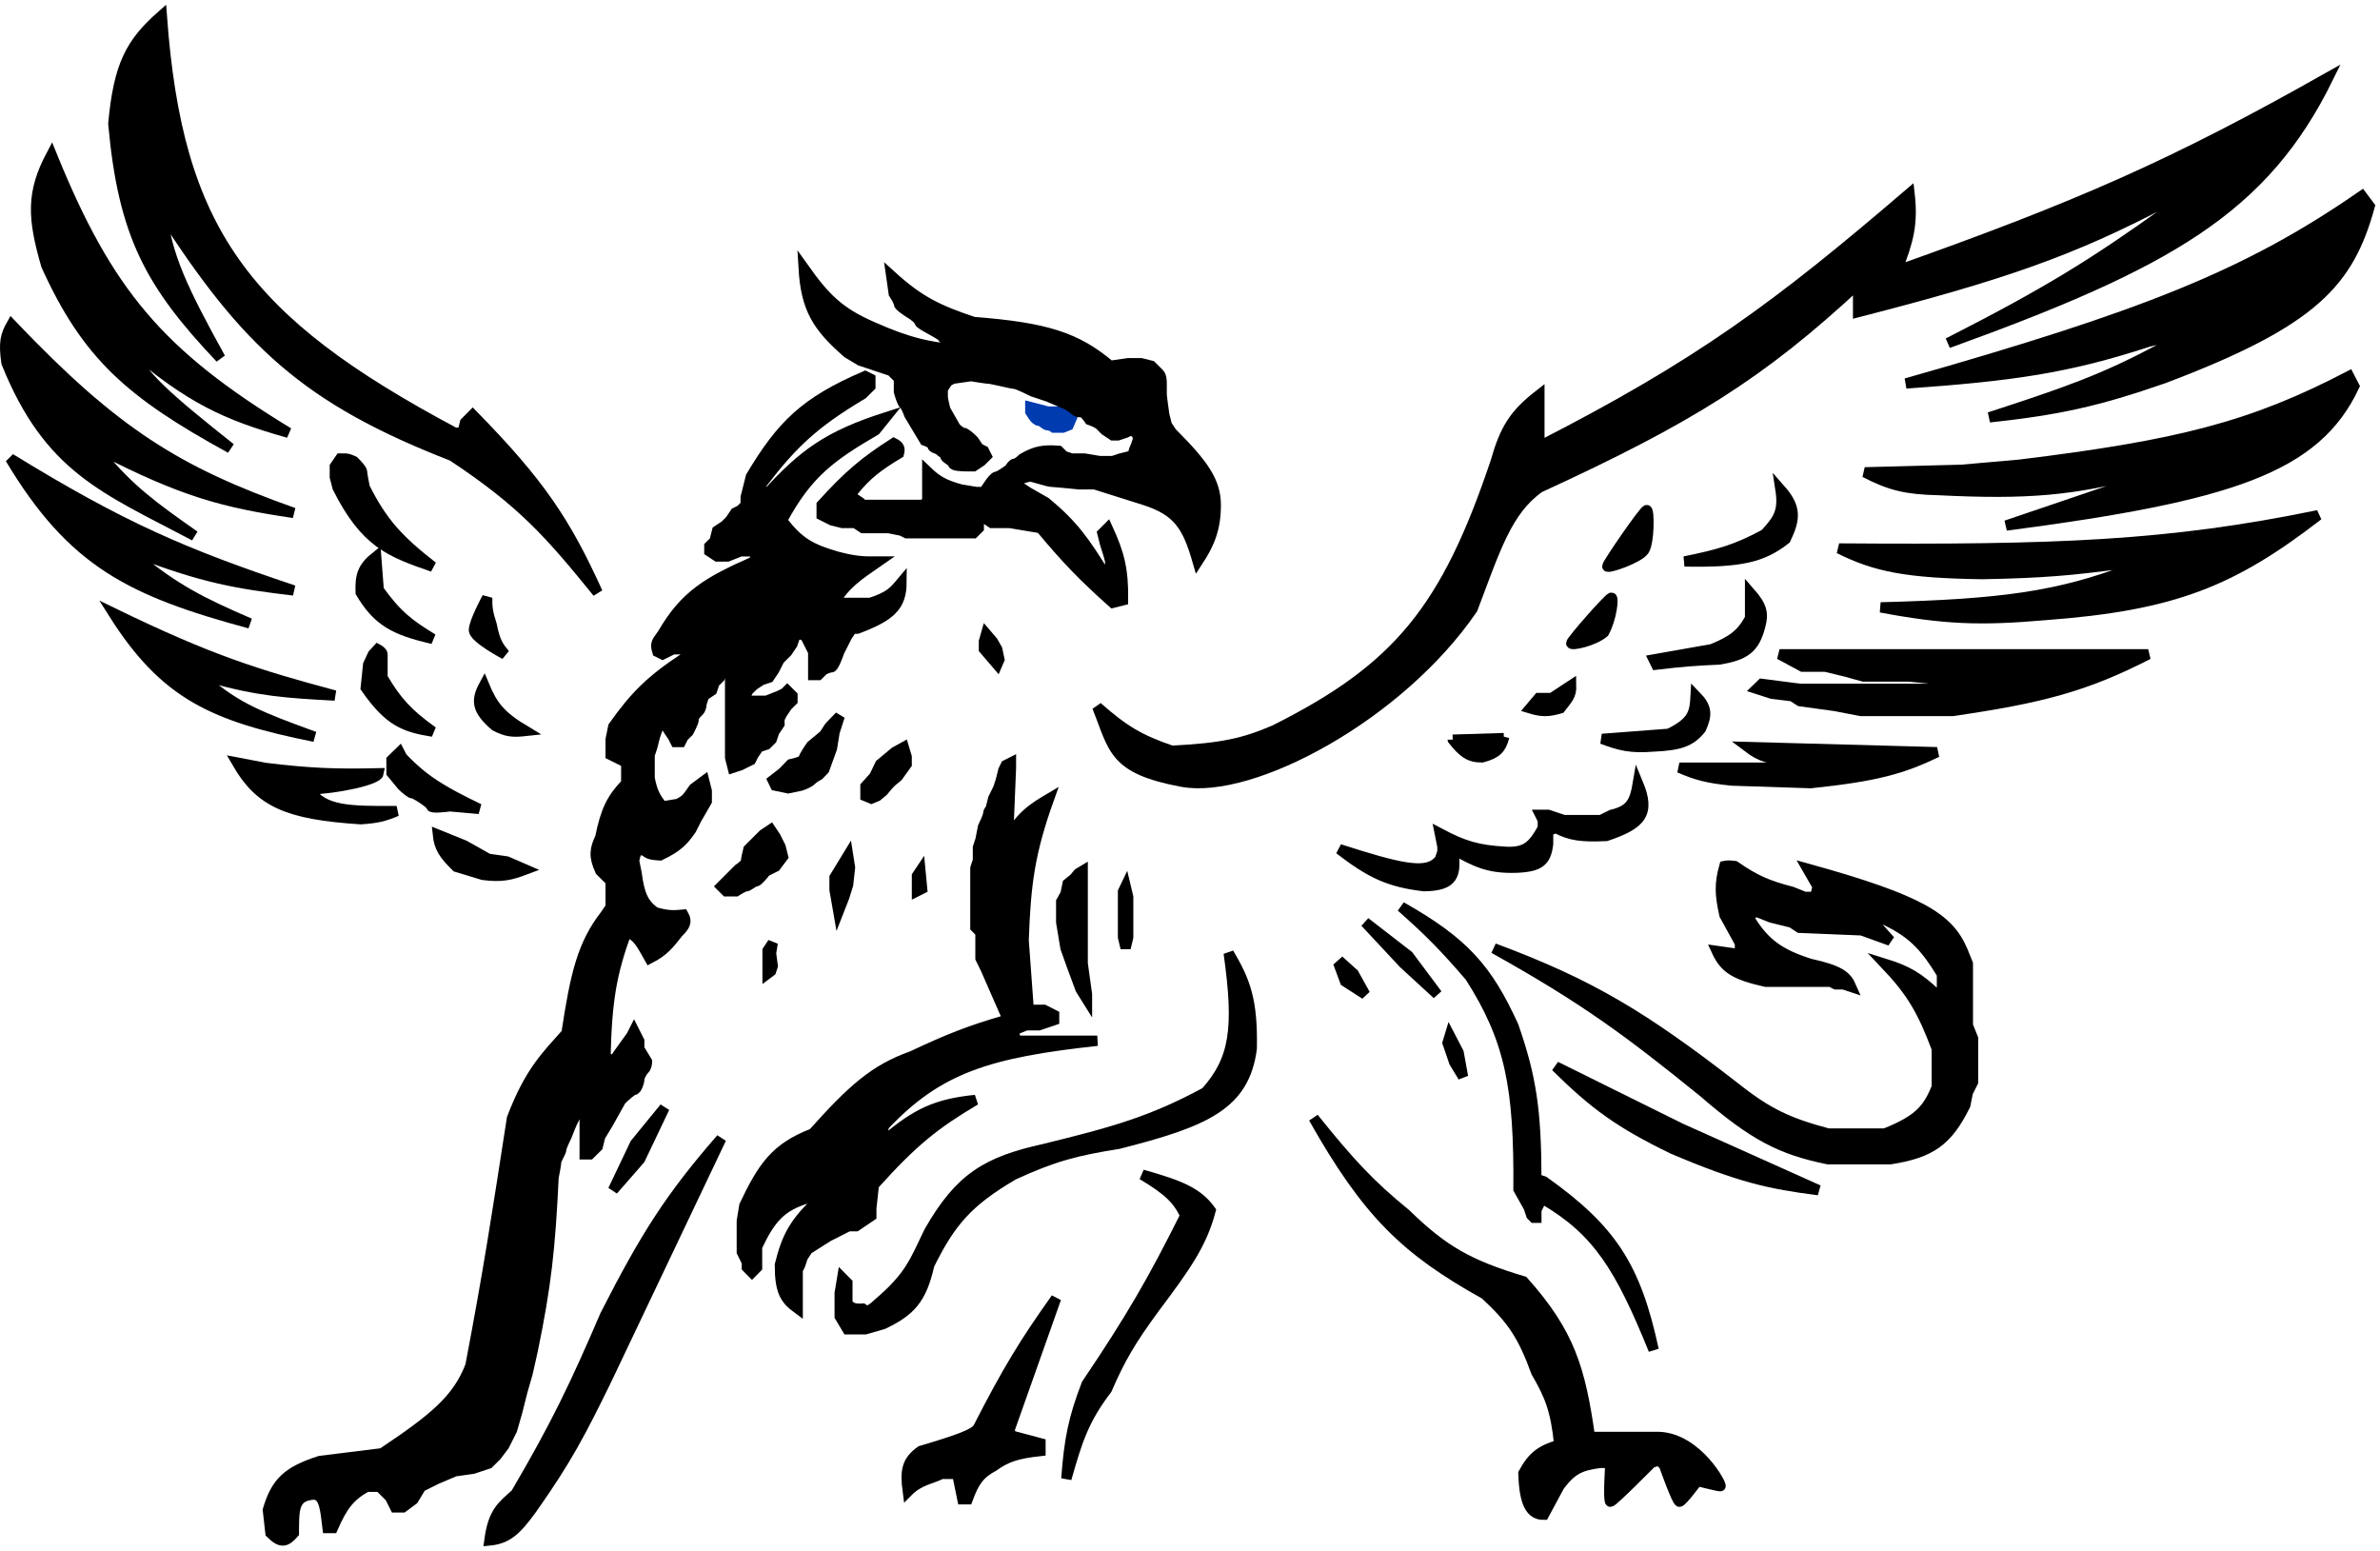<svg width="462" height="301" viewBox="0 0 462 301" fill="none" xmlns="http://www.w3.org/2000/svg">
<path d="M322.046 278.902C329.553 279.202 334.462 288.464 333.966 288.464C333.469 288.464 329.496 287.457 329.496 287.457C329.496 287.457 326.516 291.483 326.019 291.483C325.523 291.483 323.039 284.438 323.039 284.438L322.046 283.431L320.556 283.934C320.556 283.934 313.107 291.483 312.61 291.483C312.113 291.483 312.61 283.934 312.61 283.934H310.623C307.096 284.413 305.217 284.981 302.677 288.464L299.697 294C297.189 294.034 295.899 291.936 295.724 285.947C297.584 282.529 299.217 281.479 302.677 280.411C302.004 273.59 300.79 270.786 298.208 266.32C295.686 259.401 293.656 256.177 288.275 251.222C272.918 242.67 265.449 235.521 255 217C262.013 225.726 265.929 229.964 272.879 235.621C280.145 242.678 285.032 245.517 295.724 248.706C304.763 258.818 306.756 265.773 308.637 278.902H322.046Z" fill="black" stroke="black" stroke-width="2"/>
<path d="M319.153 106.799C320.175 105.239 320.175 99 319.664 99C319.153 99 312 109.399 312 109.919C312 110.439 318.131 108.359 319.153 106.799Z" fill="black" stroke="black" stroke-width="2"/>
<path d="M346.631 104.639C348.558 100.596 348.647 98.434 345.625 95C346.303 99.398 345.122 100.916 342.604 103.675C337.148 106.639 333.619 107.645 327 108.976C337.989 109.175 342.176 108.166 346.631 104.639Z" fill="black" stroke="black" stroke-width="2"/>
<path d="M341.692 121.5C342.378 119.036 341.999 117.593 339.722 115V120C338.013 123.133 336.287 124.375 332.331 126L321 128L321.493 129C326.433 128.406 329.128 128.207 333.809 128C338.624 127.154 340.57 125.944 341.692 121.5Z" fill="black" stroke="black" stroke-width="2"/>
<path d="M302.892 137.481C304.193 135.736 305.055 135.115 304.997 133L301.211 135.489H298.684L297 137.481C299.287 138.182 300.577 138.164 302.892 137.481Z" fill="black" stroke="black" stroke-width="2"/>
<path d="M311.35 122.772C312.826 120.119 313.304 116 312.815 116C312.327 116 305 124.334 305 124.855C305 125.376 309.363 124.449 311.35 122.772Z" fill="black" stroke="black" stroke-width="2"/>
<path d="M291.927 143.263C291.34 145.317 290.524 146.255 287.714 147C285.19 147.024 283.986 146.05 282 143.571L291.927 143.263Z" fill="black"/>
<path d="M282 143.571C282 143.572 282 143.571 282 143.571ZM282 143.571C283.986 146.05 285.19 147.024 287.714 147C290.524 146.255 291.34 145.317 291.927 143.263M282 143.571L291.927 143.263M292 143C291.976 143.09 291.952 143.178 291.927 143.263" stroke="black" stroke-width="2"/>
<path d="M276.41 172C269.517 171.18 265.971 169.414 260 164.821C271.342 168.464 276.489 169.693 278.977 167.385L279.49 166.872L280.003 165.333V164.308L279.49 161.744C284.202 164.241 286.954 165.038 292.31 165.333C296.245 165.533 297.599 164.129 299.49 160.718V159.179L298.977 158.154H300.513L303.592 159.179H310.772L312.823 158.154C316.604 157.282 317.343 155.605 317.95 152C320.396 157.872 318.658 159.967 311.796 162.256C306.923 162.479 304.767 162.16 302.052 160.718L300.513 161.231V163.795C300.118 167.059 298.998 168.235 294.359 168.41C289.21 168.582 286.589 167.423 282.051 164.821C282.818 169.932 282.121 171.923 276.41 172Z" fill="black" stroke="black" stroke-width="2"/>
<path d="M330.719 212.022C316.258 200.317 307.745 193.963 290 184.069C308.747 191.054 318.932 197.223 336.751 211.023C343.149 216.116 347.177 217.963 354.849 220.008H365.908C372.616 217.336 374.247 215.193 375.962 211.023V203.536C373.186 196.119 371.052 192.478 365.908 187.064C370.281 188.423 372.41 189.698 375.962 193.053L376.968 192.055V189.559V189.06C373.508 183.418 371.056 180.81 364.903 178.079H362.892L366.914 182.571L361.384 180.574L349.319 180.075L347.811 179.077L343.789 178.079L341.276 177.08H339.768V178.578C342.524 183.056 345.457 185.203 351.33 187.064C357.025 188.322 358.433 189.37 359.373 191.556L357.865 191.057H356.357L355.351 190.558H342.784C336.78 189.198 334.807 187.988 333.232 184.568L336.751 185.067H337.757V183.07L334.741 177.579C333.886 173.688 333.75 171.588 334.741 168.095C335.26 167.988 335.611 167.95 336.751 168.095C340.728 170.845 343.16 171.887 347.811 173.087L350.324 174.085H352.335L352.838 172.089L350.827 168.595C372.97 174.726 378.302 178.236 380.989 184.568L381.995 187.064V192.055V194.551V199.044L383 201.539V210.025L381.995 212.022L381.492 214.518C378.043 221.46 374.852 223.757 366.914 225H354.849C345.786 223.143 340.524 220.508 330.719 212.022Z" fill="black" stroke="black" stroke-width="2"/>
<path d="M272.467 187L279 193L273.4 185.5L265 179L272.467 187Z" fill="black" stroke="black" stroke-width="2"/>
<path d="M299.717 229.31C312.858 238.679 317.515 245.839 321 262C314.514 246.008 310.135 238.926 299.717 232.83L298.727 233.333V233.836L298.232 234.842V235.848V236.351H297.737L297.242 235.848L296.747 234.339L294.768 230.819C294.923 211.163 293.188 201.834 285.364 189.579C280.354 183.758 277.486 180.845 272 176C284.182 182.884 288.712 188.041 293.778 199.135C297.248 209.075 298.197 215.515 298.232 228.807L299.717 229.31Z" fill="black" stroke="black" stroke-width="2"/>
<path d="M282.286 206.176L284 209L283.143 204.294L281.429 201L281 202.412L282.286 206.176Z" fill="black" stroke="black" stroke-width="2"/>
<path d="M261.111 190.5L265 193L262.778 189L260.556 187L260 187.5L261.111 190.5Z" fill="black" stroke="black" stroke-width="2"/>
<path d="M326.238 219L353 231C343.469 229.793 337.632 228.493 324.723 223C314.293 217.943 309.457 214.354 302 207L326.238 219Z" fill="black" stroke="black" stroke-width="2"/>
<path d="M360.691 60.577V55.067C341.686 72.732 327.874 81.278 298.82 94.634C292.488 99.116 290.262 106.555 285.848 118.173C271.595 139.054 242.937 154.234 229.466 151.73C215.994 149.225 216.282 145.365 213 137.205C218.177 141.772 221.255 143.61 227.47 145.72C237.284 145.225 241.501 144.267 247.428 141.713C271.367 129.739 280.714 118.241 290.338 89.625C292.132 83.284 293.938 80.39 298.82 76.603V86.62C329.853 70.759 345.09 59.465 370.67 37.538C371.353 43.469 370.473 46.746 368.175 52.563C403.458 40.055 421.971 31.968 452 15C439.459 40.587 420.978 51.108 378.154 66.587C397.524 56.728 406.5 51.121 420.566 41.044V39.04C402.217 48.707 388.827 53.346 360.691 60.577Z" fill="black" stroke="black" stroke-width="2"/>
<path d="M460 40.023L458.483 38C436.171 53.454 415.999 61.349 370 74.424C390.658 72.969 401.308 71.461 417.022 66.329L419.045 65.823L420.056 67.341C408.339 73.738 400.396 76.359 386.18 81C399.533 79.553 406.974 77.953 420.056 73.412C449.176 62.4 455.918 54.782 460 40.023Z" fill="black" stroke="black" stroke-width="2"/>
<path d="M457 74.966L455.984 73C437.13 82.836 422.808 86.447 391.973 90.203L380.797 91.186L362 91.678C367.001 94.27 370.115 94.97 376.225 95.119C393.8 96.001 402.339 95.153 415.85 91.678L418.39 92.169L389.433 102C433.128 96.282 449.529 90.825 457 74.966Z" fill="black" stroke="black" stroke-width="2"/>
<path d="M450 100C420.989 105.979 399.31 106.772 357 106.459C364.129 110.017 370.132 111.21 384.799 111.428C396.823 111.203 402.372 110.656 411.587 109.441L413.609 110.434C399.526 115.798 388.594 117.281 365.087 117.888C377.363 120.197 384.36 120.48 396.929 119.378C422.051 117.521 433.342 112.856 450 100Z" fill="black" stroke="black" stroke-width="2"/>
<path d="M417 127H345.442L349.883 129.391H354.325L358.273 130.348L361.727 131.304H370.61L379.987 132.261L379.494 133.696H349.39L341.987 132.739L341 133.696L343.961 134.652L347.909 135.13L349.39 136.087L356.299 137.043L361.234 138H379C396.15 135.496 404.737 133.294 417 127Z" fill="black" stroke="black" stroke-width="2"/>
<path d="M376 146L339.265 145C341.811 146.931 343.559 147.362 346.918 147.5V149H326C329.293 150.433 331.434 151.021 336.204 151.5L351.51 152C364.347 150.65 369.302 149.213 376 146Z" fill="black" stroke="black" stroke-width="2"/>
<path d="M320.856 144.9C316.521 145.24 314.479 144.703 311 143.415L323.969 142.425C328.738 140.1 328.979 138.287 329.156 135C331.361 137.259 331.432 138.684 330.194 141.435C328.183 143.962 326.07 144.671 320.856 144.9Z" fill="black" stroke="black" stroke-width="2"/>
<path d="M96.108 140.89C98.345 142.075 99.641 142.132 102 141.876C97.159 138.98 95.612 136.977 93.966 133C92.255 136.155 92.727 137.942 96.108 140.89Z" fill="black" stroke="black" stroke-width="2"/>
<path d="M93.758 169.813C97.415 170.278 99.122 169.855 102 168.771L98.394 167.209L94.788 166.688L90.151 164.084L85 162C85.259 164.478 86.114 165.838 88.606 168.251L93.758 169.813Z" fill="black" stroke="black" stroke-width="2"/>
<path d="M87.333 156.5L93 157C85.883 153.567 82.306 151.481 78.061 147L77.546 146L76 147.5V150L78.061 152.5C78.576 153 79.709 154 80.121 154C80.636 154 83.727 156 83.727 156.5C83.727 156.9 86.131 156.667 87.333 156.5Z" fill="black" stroke="black" stroke-width="2"/>
<path d="M71 133.5C75.496 139.965 78.463 141.135 84 142C79.257 138.583 77.085 136.329 74.25 131.5V129.5V127C74.25 126.6 73.631 126.167 73.321 126L72.393 127L71.464 129L71 133.5Z" fill="black" stroke="black" stroke-width="2"/>
<path d="M70.018 115C69.895 111.757 70.339 110.134 73.014 108L73.514 114.5C77.107 119.498 79.526 121.269 84 124C76.697 122.32 73.337 120.626 70.018 115Z" fill="black" stroke="black" stroke-width="2"/>
<path d="M65.528 94.634C70.945 105.367 75.608 107.09 84 110C77.166 104.678 74.183 101.299 70.806 94.634C70.63 93.781 70.278 91.971 70.278 91.561C70.278 91.151 69.222 90.024 68.694 89.512C68.343 89.341 67.533 89 67.111 89H66.056L65 90.537V92.585L65.528 94.634Z" fill="black" stroke="black" stroke-width="2"/>
<path d="M70 159C73.112 158.811 74.622 158.442 77 157.429C67.849 157.463 62.755 157.469 60 153.238C65.313 153.06 73.269 151.417 73.5 150.095C65.111 150.284 60.303 150.12 51.5 149.048L46 148C50.426 155.67 55.686 158.075 70 159Z" fill="black" stroke="black" stroke-width="2"/>
<path d="M22 119C40.632 128.044 49.594 130.86 65 135C55.6 134.489 50.337 134.161 40.782 131.5L39.793 132C45.722 137.394 51.175 139.389 60.733 142.886L61.046 143C41.48 139.05 32.053 134.92 22 119Z" fill="black" stroke="black" stroke-width="2"/>
<path d="M2 89C14.088 109.183 25.403 114.738 48.5 121C39.047 116.924 34.007 114.361 26.5 108.2V107.215C39.628 112.201 46.003 113.296 57 114.6C35.746 107.489 23.732 102.345 2 89Z" fill="black" stroke="black" stroke-width="2"/>
<path d="M2.24 63C22.346 84.096 34.427 91.561 57 99.554C43.462 97.548 35.501 95.46 19.507 87.205V88.193C25.069 94.954 29.549 98.236 37.76 104C20.342 94.798 9.526 90.936 1.254 70.41C0.684 66.421 1.099 65.024 2.24 63Z" fill="black" stroke="black" stroke-width="2"/>
<path d="M8.978 51.5C16.859 68.895 25.256 76.332 44.756 87C32.731 77.448 26.879 72.48 25.334 67.5C36.887 77.308 43.65 80.499 56 84C30.869 68.725 20.879 56.778 10.001 30C6.059 37.415 6.304 42.251 8.978 51.5Z" fill="black" stroke="black" stroke-width="2"/>
<path d="M87.8 88.5C101.434 97.496 106.832 103.699 116 115C109.822 101.376 104.816 93.814 91.758 80.5L90.274 82L89.779 84H88.295C47.295 62.191 34.45 44.727 31.4 3C25.377 8.32 23.054 12.603 22 24C23.948 45.607 29.18 55.152 42.779 69.5C35.524 56.368 32.255 49.574 31.4 41C47.805 66.579 59.493 77.472 87.8 88.5Z" fill="black" stroke="black" stroke-width="2"/>
<path d="M95.429 121.238C96.117 124.708 96.8 125.508 98 127C98 127 92 123.857 92 122.286C92 120.714 94.571 116 94.571 116C94.534 117.771 94.647 118.862 95.429 121.238Z" fill="black" stroke="black" stroke-width="2"/>
<path d="M203.429 79.889L200 79V79.889L200.571 80.778C200.762 81.074 201.257 81.667 201.714 81.667C202.286 81.667 202.857 82.556 203.429 82.556C203.886 82.556 204.381 82.852 204.571 83H206.286L207.429 82.556L208 81.222L207.429 80.778L206.286 79.889H203.429Z" fill="#003CB0" stroke="#003CB0" stroke-width="2"/>
<path d="M149.667 185L150 183L149 184.5V186V189L149.667 188.5L150 187.5L149.667 185Z" fill="black" stroke="black" stroke-width="2"/>
<path d="M165 168.391L164.625 166L162 170.304V172.696L162.75 177L163.125 176.043L163.875 174.13L164.625 171.739L165 168.391Z" fill="black" stroke="black" stroke-width="2"/>
<path d="M150.56 162.44L149.6 161L148.16 161.96L146.72 163.4L145.28 164.84C145.12 165.48 144.8 166.856 144.8 167.24C144.8 167.624 143.84 168.36 143.36 168.68L141.44 170.6L140 172.04L140.96 173H142.88C143.36 172.68 144.416 172.04 144.8 172.04C145.28 172.04 146.24 171.08 146.72 171.08C147.104 171.08 148.16 169.8 148.64 169.16L150.56 168.2L152 166.28L151.52 164.36L150.56 162.44Z" fill="black" stroke="black" stroke-width="2"/>
<path d="M176 146.905L175.429 145L173.714 145.952L172.571 146.905L170.857 148.333L169.714 150.714L168 152.619V154.524L169.143 155L170.286 154.524L171.429 153.571C171.81 153.095 172.686 152.048 173.143 151.667L174.286 150.714L176 148.333V146.905Z" fill="black" stroke="black" stroke-width="2"/>
<path d="M162 142.111L163 139L161 141.074L160 142.63L157.5 144.704C157 145.395 156 146.881 156 147.296C156 147.711 154.333 148.16 153.5 148.333L152 149.889L150 151.444L150.5 152.481L153 153L155.5 152.481C156 152.309 157.1 151.859 157.5 151.444C157.9 151.03 158.667 150.58 159 150.407L160 149.37L161.5 145.222L162 142.111Z" fill="black" stroke="black" stroke-width="2"/>
<path d="M192.714 124.5L191.429 123L191 124.5V126L192.286 127.5L193.571 129L194 128L193.571 126L192.714 124.5Z" fill="black" stroke="black" stroke-width="2"/>
<path d="M218 116.5C218.064 110.565 217.317 107.542 215 102.5L214 103.5L214.5 105.5C214.833 106.5 215.5 108.6 215.5 109V111.5H214.5C210.609 105.149 208.257 101.839 203 97.5L199.5 95.5L197.246 94L198 93C198.5 92.833 199.6 92.5 200 92.5C200.5 92.5 203.5 93.5 204 93.5C204.4 93.5 207.833 93.833 209.5 94H212.5L222 97C228.829 99.124 230.555 102.277 232.5 109C234.856 105.411 236 102.5 236 98C236 93.5 233.601 90.073 227.5 84L226.5 82.5L226 80.5C225.833 79.333 225.5 76.9 225.5 76.5V74.5C225.5 74 225.5 73 225 72.5L223.5 71L221.5 70.5H219L215.5 71C208.947 65.451 203.048 63.596 189 62.5C182.139 60.203 178.486 58.495 173 53.5L173.5 57C173.833 57.5 174.5 58.6 174.5 59C174.5 59.4 176.167 60.5 177 61C177.5 61.333 178.5 62.1 178.5 62.5C178.5 63 183 65 183 65.5C183 66 186 66 186.5 66C186.9 66 187.667 66.667 188 67L188.5 68H187.5C180.346 67.499 176.364 66.528 169.5 63.5C162.906 60.652 160.172 57.865 156 52C156.462 59.871 158.604 63.349 164.5 68.5L167 70L170 71L173 72L174.5 73.5V76C174.667 76.667 175.1 78.1 175.5 78.5C175.9 78.9 176.333 80 176.5 80.5L179.5 85.5C180 85.667 181 86.1 181 86.5C181 87 182 87 182.5 87.5C183 88 183.5 88 183.5 88.5C183.5 89 185 89.5 185 90C185 90.4 186.667 90.5 187.5 90.5H189L190.5 89.5L191.5 88.5L191 87.5L190 87L189 85.5C188.5 85 187.4 84 187 84C186.6 84 185.833 83.333 185.5 83L183.5 79.5C183.333 78.833 183 77.4 183 77V75.5L184 74L185 73.5L188.5 73C189.5 73.167 191.6 73.5 192 73.5C192.5 73.5 196.5 74.5 197 74.5C197.4 74.5 199.5 75.5 200.5 76L203.5 77L207 78.5C207.333 78.667 208.1 79.1 208.5 79.5C209 80 209.5 80 210 80C210.4 80 211.167 81 211.5 81.5C212 81.667 213.1 82.1 213.5 82.5L214.5 83.5L216 84.5H217L218.5 84L219.5 83.5L220.5 84L221 85L220.5 86.5C220.333 86.833 220 87.6 220 88C220 88.4 219.667 88.5 219.5 88.5L217.5 89L216 89.5H213.5L210.5 89H208L206.5 88.5L206 88L205.5 87.5C202.487 87.275 200.915 87.582 198.5 89C198.167 89.333 197.4 90 197 90C196.6 90 196.167 90.667 196 91C195.333 91.5 193.9 92.5 193.5 92.5C193.1 92.5 192.333 93.5 192 94L191 95.5H189.5L186.5 95C183.469 94.162 181.997 93.418 180 91.5V97.5L179 98H174.5H171.5H169.5H167.5L167 97.5L165.5 96.5V95.5C168.237 92.105 170.314 90.525 174.5 88C174.767 87.015 174.555 86.541 173.5 86C167.909 89.592 164.819 92.133 159.5 98V100L160.5 100.5L161.5 101L163.5 101.5H166L167.5 102.5H170H172.5L175 103L176 103.5H189L190 102.5V100.5H191L192.5 101.5H194.5H196L202 102.5C207.267 108.814 210.339 111.932 216 117L218 116.5Z" fill="black" stroke="black" stroke-width="2"/>
<path d="M178 170L178.667 169L179 172.5L178 173V172V171V170Z" fill="black" stroke="black" stroke-width="2"/>
<path d="M102.41 266.565L103.418 262.064C106.012 249.555 106.806 242.166 107.451 228.552C107.619 227.719 107.955 225.952 107.955 225.551C107.955 225.051 108.963 223.551 108.963 223.051C108.963 222.65 109.635 221.217 109.971 220.55L110.98 218.049L111.988 216.048L112.996 215.548L113.5 217.049V221.55V224.051H114.508L116.02 222.55L116.525 220.55L118.037 218.049L120.557 213.547C121.23 212.881 122.675 211.547 123.078 211.547C123.582 211.547 124.086 210.046 124.086 209.546C124.086 209.046 124.59 208.046 125.094 207.545C125.498 207.145 125.598 206.378 125.598 206.045L124.086 203.544V202.044L123.078 200.043L122.574 201.043L120.053 204.544L119.045 206.045L117.533 205.045C117.795 194.045 118.74 188.868 121.566 181.036C123.661 181.38 124.504 183.223 126.102 186.038C128.944 184.572 129.863 183.264 131.648 181.036C133.055 179.639 133.414 178.885 132.656 177.535C130.701 177.707 129.58 177.763 127.111 177.035C124.819 175.303 124.125 173.572 123.582 169.533L123.078 167.032L123.582 165.031H125.094C125.714 165.766 126.457 165.931 128.119 166.031C131.571 164.388 132.631 163.214 134.168 161.03L135.176 159.029L137.193 155.528V153.527L136.689 151.526L134.672 153.027C134.336 153.527 133.563 154.628 133.16 155.028C132.757 155.428 131.984 155.861 131.648 156.028L128.623 156.528C127.144 154.768 126.594 153.562 126.102 151.026V146.525L126.607 145.024L127.111 143.024L127.615 141.523L128.623 140.023L129.127 140.523L129.631 141.523L130.639 143.024L131.143 144.024H132.152L132.656 143.024L133.664 142.023L134.168 141.023C134.336 140.69 134.672 139.923 134.672 139.522C134.672 139.022 135.176 138.522 135.68 138.022C136.084 137.622 136.184 136.855 136.184 136.521L136.689 135.021L138.201 134.021L138.705 132.52L139.713 131.52L140.217 130.019L140.721 129.519L141.73 130.019V147.025L142.234 149.026L143.746 148.525L145.762 147.525L146.266 146.525L147.275 145.024L148.787 144.524L149.795 143.524L150.299 142.023L151.307 140.523V139.522L151.811 138.522L152.82 137.022L153.828 136.021V135.021L152.82 134.021L152.316 134.521L151.307 135.021L148.787 136.021H146.77H145.258L144.754 135.021L145.258 134.021L146.266 133.02L147.779 132.02L149.291 131.52L150.299 130.019L151.307 128.019L152.82 126.518L153.828 125.018L154.332 123.517L155.34 123.017L156.348 123.517L156.852 124.517L157.861 126.518V131.02H158.869L159.877 130.019C160.213 129.853 160.986 129.519 161.389 129.519C161.793 129.519 162.566 127.518 162.902 126.518L164.414 123.517L165.422 122.017H166.43C172.921 119.559 174.973 117.664 175 113.014C173.511 114.785 172.734 115.792 168.951 117.015H167.439H164.918H161.893C164.21 113.219 166.518 111.748 170.463 109.012C167.442 109.034 165.704 108.905 162.398 108.012C157.49 106.584 155.033 105.318 151.811 101.009C156.757 91.835 161.259 88.58 169.959 83.504L171.975 81.003C160.77 84.609 155.925 88.139 148.787 96.008H147.779V94.007C153.866 86.031 158.033 82.099 167.439 76.501L168.951 75.001V73.5L167.943 73C156.212 78.027 151.692 82.583 145.762 92.507L144.754 96.508V98.008L143.746 99.009L142.738 99.509L141.73 101.009L140.721 102.01L139.209 103.01L138.705 105.011L137.697 106.011V107.011L139.209 108.012H141.225L143.746 107.011H145.258H146.77V108.012L146.266 109.012C137.368 112.934 132.938 115.564 128.623 123.017C127.615 124.517 127.059 124.718 127.615 126.518L128.623 127.018L129.631 126.518L130.639 126.018H133.16V127.518C126.328 132 123.317 135.01 119.045 141.023L118.541 143.524V146.525L121.566 148.025V152.027C118.662 155.063 117.579 157.386 116.525 162.53C115.475 164.795 115.202 166.15 116.525 169.032L118.541 171.033V176.035L117.533 177.535C113.108 183.231 111.732 188.891 109.971 200.543C106.087 204.943 102.88 207.9 99.385 217.049C96.454 235.95 94.846 246.571 91.32 265.065C88.815 271.631 84.226 275.363 74.18 282.071L62.082 283.571C55.836 285.59 53.6 287.65 52 293.074L52.504 297.576C54.538 299.598 55.491 299.348 57.041 297.576C57.08 293.037 56.875 290.255 61.074 290.073C62.936 290.373 63.13 292.706 63.594 296.575H64.603C66.47 292.326 67.82 290.457 71.156 288.573H73.676L75.693 290.573L76.701 292.574H78.213L80.23 291.074L81.742 288.573L84.766 287.072L88.295 285.572L91.824 285.072L94.848 284.071L96.361 282.571L97.873 280.57L99.385 277.569L100.393 274.068L101.402 270.066L102.41 266.565Z" fill="black" stroke="black" stroke-width="2"/>
<path d="M117.5 268.303L140 221C130.073 232.387 125.242 240.035 117.5 255.219C111.634 268.843 108.022 276.465 100.114 289.942C97.391 292.364 95.729 293.519 95 299C98.501 298.661 100.237 297 103.182 292.961C110.088 283.201 112.806 277.841 117.5 268.303Z" fill="black" stroke="black" stroke-width="2"/>
<path d="M124.238 225L129 215L123.286 222L119 231L124.238 225Z" fill="black" stroke="black" stroke-width="2"/>
<path d="M219 174.087L218.5 172L218 173.043V181.913L218.5 184L219 181.913V174.087Z" fill="black" stroke="black" stroke-width="2"/>
<path d="M210.167 187V169L209.333 169.5L208.5 170.5L207.25 171.5L206.833 173.5L206 175V179L206.833 184L208.083 187.5L209.75 192L211 194V193L210.167 187Z" fill="black" stroke="black" stroke-width="2"/>
<path d="M196.736 161C198.657 158.297 200.208 157.022 203.636 155C199.921 165.361 199.092 171.435 198.707 182.5L199.693 196H202.65L204.621 197V198L201.664 199H199.2L196.736 200L197.229 202H213C192.001 204.288 182.173 207.242 171.6 218.5L171.107 221H172.093C177.946 216.185 181.601 214.283 189.343 213.5C181.608 218.088 177.3 221.44 169.629 230L169.136 234.5V236L167.657 237L166.179 238H164.7L162.729 239L160.757 240L156.814 242.5L155.829 244L155.336 245.5L154.843 246.5V253V254C152.411 252.21 151.385 250.707 151.393 245.5C152.744 239.986 154.293 237.214 158.786 233L159.771 232H158.786C152.901 233.447 150.528 235.185 147.943 240L146.957 242V246L145.971 247L145.479 246.5L144.986 246V245L144 243V237L144.493 234C148.078 226.467 150.522 222.801 157.8 220C165.459 211.455 169.712 207.599 177.021 205C184.057 201.71 188.021 200.085 195.257 198V197L191.314 188L190.329 186V184V182.5V181L189.343 180V168.5L189.836 167V164.5L190.329 163L190.821 160.5C191.15 159.833 191.807 158.4 191.807 158C191.807 157.6 192.136 157.167 192.3 157L192.793 155L193.779 153L194.271 151.5L194.764 149.5L195.257 148.5L196.243 148V149L195.75 161H196.736Z" fill="black" stroke="black" stroke-width="2"/>
<path d="M164.49 249V253C165.195 253.822 165.819 254.101 167.472 254C168.305 254.636 168.949 254.444 170.453 253C176.784 247.637 177.575 244.758 180.388 239C186.369 228.591 191.526 225.485 202.745 223C216.184 219.706 223.504 217.683 234.045 212C239.704 205.635 240.575 199.651 238.516 185C241.78 190.535 243.15 194.168 242.987 203.5C241.561 214.482 234.011 217.712 217.153 222C208.996 223.293 204.512 224.434 196.783 228C187.909 233.17 184.522 237.136 180.388 245.5C178.885 252.184 176.723 254.475 171.446 257L167.968 258H164.49L163 255.5V251L163.497 248L164.49 249Z" fill="black" stroke="black" stroke-width="2"/>
<path d="M230.088 235.933C228.615 232.808 226.803 231.035 221.737 228C228.938 230.049 232.442 231.386 235 234.941C233.294 241.412 230.178 245.802 224.193 253.782C219.475 260.195 217.47 263.64 214.86 269.647C210.321 275.605 209.091 279.679 207 287C207.567 279.361 208.37 275.317 210.93 268.655C219.738 255.589 223.812 248.467 230.088 235.933Z" fill="black" stroke="black" stroke-width="2"/>
<path d="M195.912 277.671L205 252C198.921 260.53 195.584 265.969 189.853 277.177C189.032 278.38 186.05 279.445 178.745 281.62C176.031 283.566 175.667 285.42 176.221 289.519C178.464 287.25 180.741 287.106 182.784 286.063H185.814L186.824 291H187.833C189.104 287.553 190.127 286.061 192.882 284.582C195.375 282.809 197.327 282.13 201.971 281.62V280.139L196.417 278.658L195.912 277.671Z" fill="black" stroke="black" stroke-width="2"/>
</svg>
